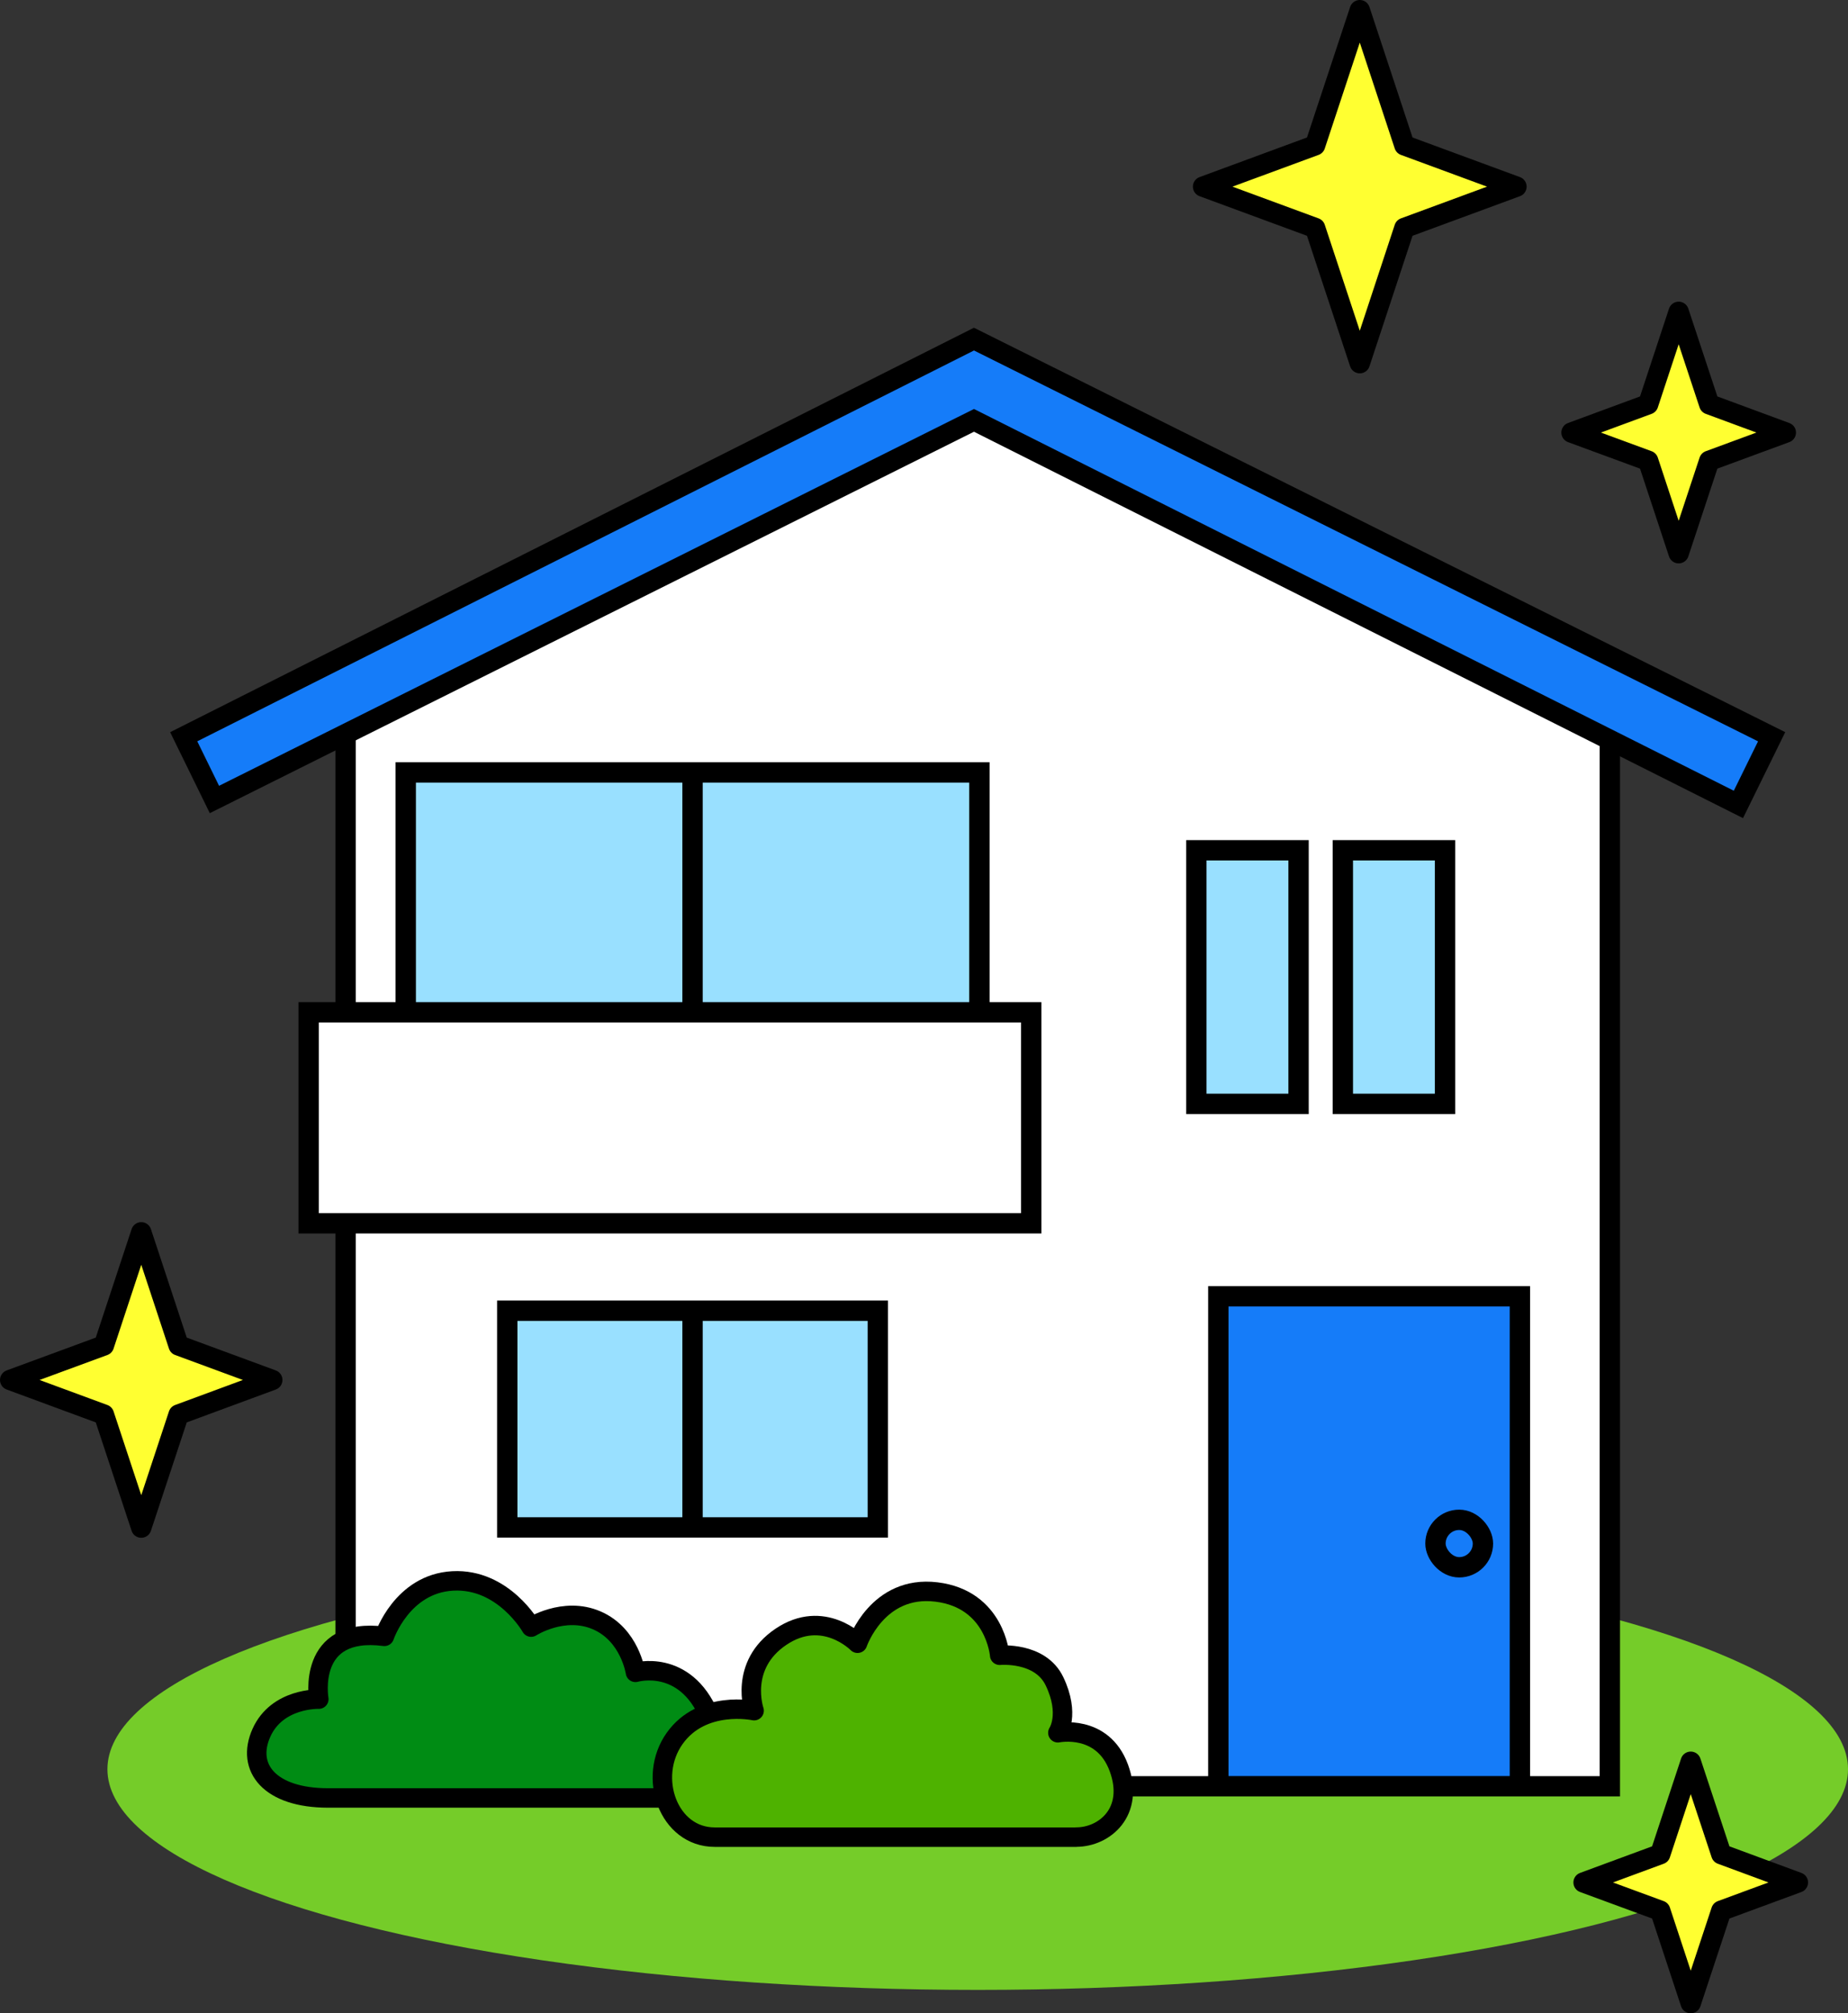 <svg id="_レイヤー_2" data-name="レイヤー 2" xmlns="http://www.w3.org/2000/svg" viewBox="0 0 272.5 296.85"><rect x="0" y="0" width="272.5" height="296.85" fill="#333333" stroke="none"/><defs><style>.cls-1{fill:#ffff31}.cls-1,.cls-3,.cls-4,.cls-5,.cls-7{stroke:#000}.cls-1{stroke-linecap:round;stroke-linejoin:round}.cls-1,.cls-3,.cls-4,.cls-5,.cls-7{stroke-width:3px}.cls-3{fill:#fff}.cls-3,.cls-4,.cls-5,.cls-7{stroke-miterlimit:10}.cls-4{fill:#157cf9}.cls-5{fill:#99e0ff}.cls-7{fill:none}</style></defs><g id="_レイヤー_1-2" data-name="レイヤー 1"><ellipse cx="144.17" cy="260.86" rx="128.33" ry="32.54" fill="#75cc29"/><path class="cls-3" d="M237.38 263.38H50.96V104.37l93.11-45.92 93.31 45.92v159.01z"/><path class="cls-4" d="M143.62 50L27.09 108.63l4.53 9.25 112-55.9 112.72 56.63 4.9-9.98L143.62 50z"/><path class="cls-5" d="M59.83 113.89h84.59v56.27H59.83zm116.58 11.48h15.07v37.39h-15.07zm21.6 0h15.07v37.39h-15.07z"/><path class="cls-7" d="M102.12 114.43v59.54"/><path class="cls-3" d="M45.51 149.26h106.55v31.11H45.51z"/><path class="cls-5" d="M74.8 193.26h54.64v31.95H74.8z"/><path class="cls-7" d="M102.12 193.62v31.76"/><path class="cls-4" d="M179.65 191.13h44.47v72.24h-44.47z"/><rect class="cls-4" x="211.67" y="224.09" width="7" height="7" rx="3.5" ry="3.5"/><path d="M104.32 265.1H48.37c-8.58 0-12.14-4.44-9.82-9.61s8.46-4.96 8.46-4.96-1.88-10.75 9.67-9.26c0 0 2.59-7.76 10.07-8.17 7.49-.41 11.57 6.81 11.57 6.81s4.81-3.11 9.69-.99 5.69 7.66 5.69 7.66 7.26-2.14 10.89 6.4c2.88 6.78-.27 12.12-.27 12.12z" stroke-width="2.87" fill="#008c14" stroke-linecap="round" stroke-linejoin="round" stroke="#000"/><path d="M158.71 270.88h-53.32c-6.84 0-9.98-8.85-5.9-14.57 4.08-5.72 11.71-4.08 11.71-4.08s-2.31-6.67 3.95-10.89c6.26-4.22 11.3.95 11.3.95s2.93-8.62 11.63-7.56c8.7 1.06 9.33 9.33 9.33 9.33s5.97-.57 8.08 3.83c2.34 4.88.5 7.6.5 7.6s6.58-1.37 8.99 5.17c2.4 6.54-2.18 10.21-6.26 10.21z" fill="#4eb200" stroke-width="2.87" stroke-linecap="round" stroke-linejoin="round" stroke="#000"/><g><path class="cls-1" d="M247.53 45.98l4.51 13.63 11.29 4.17-11.29 4.16-4.51 13.63-4.5-13.63-11.3-4.16 11.3-4.17 4.5-13.63z"/><animate attributeType="css" attributeName="opacity" dur="2s" values="1;1;0;1;1;1;1;1;1;1;1;1;0;1;1;1;1;1" repeatCount="indefinite"/></g><g><path class="cls-1" d="M249.31 259.76l4.51 13.63 11.29 4.17-11.29 4.16-4.51 13.63-4.5-13.63-11.3-4.16 11.3-4.17 4.5-13.63z"/><animate attributeType="css" attributeName="opacity" dur="1s" values="1;1;1;1;10;1;0;1;1;1;1;1;1;1;1;1;1;1;1" repeatCount="indefinite"/></g><g><path class="cls-1" d="M20.83 181.7l5.51 16.68 13.81 5.09-13.81 5.1-5.51 16.67-5.51-16.67-13.82-5.1 13.82-5.09 5.51-16.68z"/><animate attributeType="css" attributeName="opacity" dur="3s" values="1;1;1;1;10;1;0;1;1;1;1;1;1;1;1;1;1;1;1" repeatCount="indefinite"/></g><g><path class="cls-1" d="M200.51 1.5l6.58 19.93 16.52 6.09-16.52 6.09-6.58 19.94-6.59-19.94-16.52-6.09 16.52-6.09 6.59-19.93z"/><animate attributeType="css" attributeName="opacity" dur="2s" values="1;1;1;1;1;1;1;1;1;0;1;1;0;1;1;1;1;1" repeatCount="indefinite"/></g></g></svg>